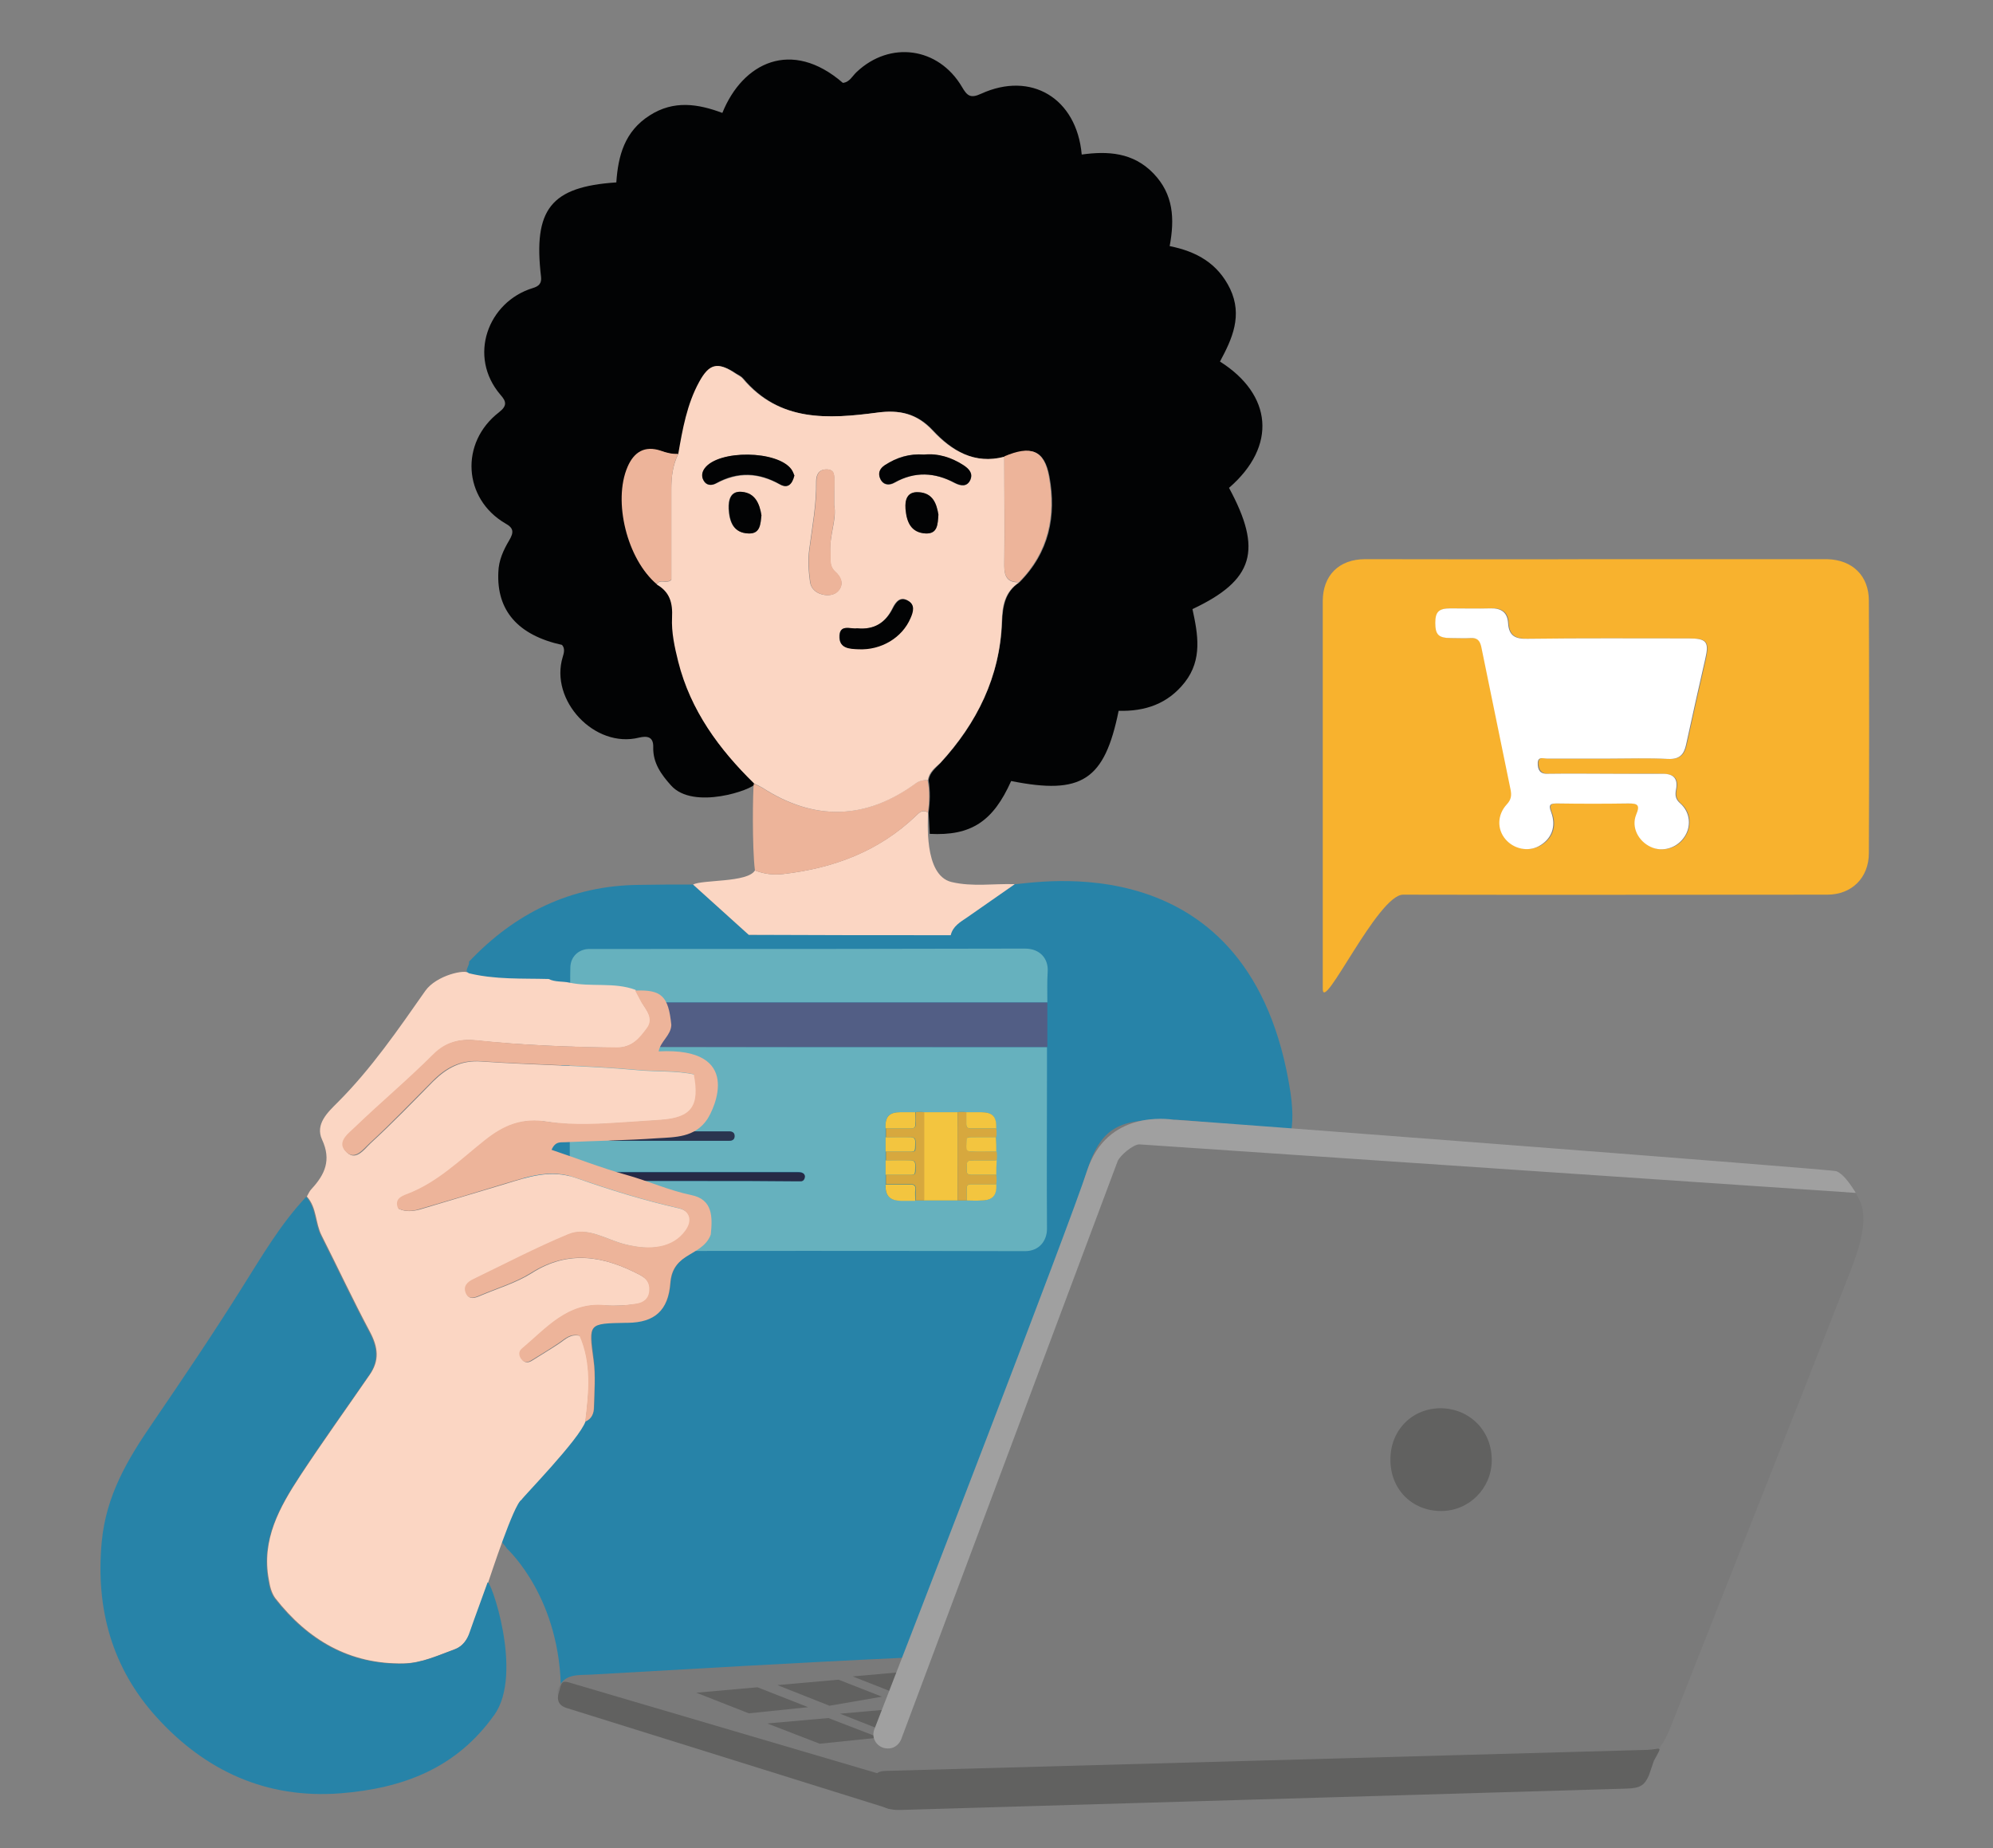 <?xml version="1.0" encoding="utf-8"?>
<!-- Generator: Adobe Illustrator 25.4.1, SVG Export Plug-In . SVG Version: 6.00 Build 0)  -->
<svg version="1.1" id="Livello_1" xmlns="http://www.w3.org/2000/svg" xmlns:xlink="http://www.w3.org/1999/xlink" x="0px" y="0px"
	 viewBox="0 0 550.7 510.7" style="enable-background:new 0 0 550.7 510.7;" xml:space="preserve">
<rect x="0" y="0" width="550.7" height="510.7" fill="#808080" stroke="none"/>
<style type="text/css">
	.st0{fill:#616160;}
	.st1{fill:#2783A8;}
	.st2{fill:#66B1BE;}
	.st3{fill:#525E85;}
	.st4{fill:#F3C53F;}
	.st5{fill:#262A46;}
	.st6{fill:#D7A83E;}
	.st7{fill:#2A3550;}
	.st8{fill:#7A7A7A;}
	.st9{fill:#020304;}
	.st10{fill:#FBD6C3;}
	.st11{fill:#EDB49A;}
	.st12{fill:#F8B22E;}
	.st13{fill:#FFFFFF;}
	.st14{fill:#A0A0A0;}
</style>
<g>
	<path class="st0" d="M396.9,422.6c-11,0-19.2-8.2-19.2-19.4c0-11,8.3-19.4,19.2-19.2s19.1,8.6,19,19.8
		C416,414,407.4,422.6,396.9,422.6z"/>
	<path class="st1" d="M191.5,244.4c5.1,4.6,10.3,9.3,15.4,13.9c-1,12.8-1,16-19.6,16c-7.4-0.2-50.8-3.5-58.1-5.3
		c-0.8-1.2,0.6-2.1,0.4-3.3c12.7-13.4,28.1-21,46.8-21.2C181.6,244.4,186.5,244.4,191.5,244.4z"/>
	<path class="st1" d="M356.6,302c3.5,24.3-12.1,16.5-16.3,29.7c-15,47.3-69.1,74.5-84,121.8c-1.1,3.6-2.6,5.2-6.8,5.4
		c-28.5,1.3-56.9,3-85.3,4.6c-3.5,0.2-7.6-0.5-9.2,4.2c0-26-14.4-39.3-15-39.9c0-0.4-4.2-4.7-4.2-5.2c-3.5-20.8,24.3-25,26-30
		c1.8-0.7,2.4-2.3,2.4-4c0.1-4.3,0.4-8.7-0.1-12.9c-1.3-10.3-1.5-10.2,9-10.4c0.2,0,0.3,0,0.5,0c7.5-0.1,11.2-3.5,11.7-10.9
		c0.3-3.2,1.6-5.5,4.3-7.3c2.6-1.7-59.9-26.1-58.8-29.4c7.6-0.1,53.1-64.4,76-59.4c18.5,0,58.4-3.5,60.3-4.8
		c4.4-3.1,8.8-6.1,13.2-9.2C285.1,244.3,346,231.8,356.6,302z"/>
	<g>
		<path class="st2" d="M289.3,289.3c0,2.2,0,4.4,0,6.6c0,14.5-0.1,29.1,0,43.6c0,3.3-2.1,6.2-6.1,6.2c-39.9-0.1-79.8-0.1-119.7,0
			c-4,0-6.1-2.8-6.1-6.2c0.1-16.3,0-32.5,0-48.8c0-0.5,0-1,0-1.5C201.5,289.3,245.4,289.3,289.3,289.3z M244.7,320.6
			c0,1.3,0,2.7,0,4c0,0.9,0,1.8,0,2.6c-0.2,3.2,1.1,4.5,4.2,4.5c1.3,0,2.6,0,4,0c0.8,0,1.6,0,2.4,0c3.1,0,6.2,0,9.3,0
			c0.8,0,1.6,0,2.4,0c1.3,0,2.7,0,4,0c3.2,0,4.4-1.3,4.2-4.5c0.1-0.9,0.1-1.8,0-2.6c0-1.3,0-2.6,0-4c0.1-0.8,0.1-1.6,0-2.4
			c0-1.3,0-2.6,0-4c0.1-0.8,0.1-1.6,0-2.4c0.2-3.3-1-4.5-4.2-4.5c-1.3,0-2.6,0-4,0c-0.8-0.1-1.6-0.1-2.4,0c-3.1,0-6.2,0-9.3,0
			c-0.8-0.1-1.6-0.1-2.4,0c-1.3,0-2.6,0-4,0c-3.3,0-4.4,1.2-4.2,4.5c0,0.8,0,1.6,0,2.4c0,1.3,0,2.7,0,4
			C244.7,319,244.7,319.8,244.7,320.6z M194.8,326.3c8.4,0,16.8,0,25.2,0c0.4,0,0.9,0,1.3,0c0.6-0.1,0.9-0.5,1-1.1
			c0.1-0.7-0.3-1.1-0.9-1.3c-0.4-0.1-0.8-0.1-1.2-0.1c-16.9,0-33.8,0-50.7,0c-0.4,0-0.7,0-1.1,0c-0.7,0.1-1.1,0.6-1.1,1.3
			c0,0.7,0.4,1.1,1.1,1.1c0.4,0,0.8,0,1.2,0C178.1,326.3,186.4,326.3,194.8,326.3z M185.2,315.2c2.7,0,5.4,0,8.1,0
			c2.7,0,5.4,0,8.1,0c0.9,0,1.5-0.3,1.5-1.3s-0.7-1.2-1.5-1.3c-0.2,0-0.4,0-0.7,0c-10.4,0-20.7,0-31.1,0c-0.4,0-0.8,0-1.2,0.1
			c-0.6,0.1-1,0.5-1,1.2s0.4,1.1,1,1.2c0.4,0.1,0.8,0.1,1.2,0.1C174.8,315.2,180,315.2,185.2,315.2z"/>
		<path class="st2" d="M157.6,277c0-3.3-0.1-6.6,0-9.8c0.1-2.9,2.3-5,5.3-5c4.2,0,8.4,0,12.6,0c35.9,0,71.8,0,107.7-0.1
			c4.3,0,6.5,2.9,6.3,6.3c-0.2,2.9-0.1,5.8-0.1,8.6C245.4,277,201.5,277,157.6,277z"/>
		<path class="st3" d="M157.6,277c43.9,0,87.8,0,131.8,0c0,4.1,0,8.2,0,12.3c-43.9,0-87.8,0-131.8,0
			C157.6,285.2,157.6,281.1,157.6,277z"/>
		<path class="st4" d="M264.6,331.7c-3.1,0-6.2,0-9.3,0c0-8.1,0-16.2,0-24.4c3.1,0,6.2,0,9.3,0C264.7,315.5,264.6,323.6,264.6,331.7
			z"/>
		<path class="st5" d="M194.8,326.3c-8.4,0-16.7,0-25.1,0c-0.4,0-0.8,0-1.2,0c-0.7,0-1.1-0.4-1.1-1.1s0.3-1.2,1.1-1.3
			c0.3-0.1,0.7,0,1.1,0c16.9,0,33.8,0,50.7,0c0.4,0,0.8,0,1.2,0.1c0.6,0.2,1,0.6,0.9,1.3c-0.1,0.6-0.4,1-1,1.1c-0.4,0-0.9,0-1.3,0
			C211.6,326.3,203.2,326.3,194.8,326.3z"/>
		<path class="st6" d="M264.6,331.7c0-8.1,0-16.2,0-24.4c0.8-0.1,1.6-0.1,2.4,0c0,1.1,0,2.2,0,3.3c0,0.9,0.4,1.2,1.3,1.2
			c2.3,0,4.6,0,7,0c0.1,0.8,0.1,1.6,0,2.4c-1.9,0-3.8,0-5.7,0c-2.7,0-2.5-0.4-2.5,2.6c0,1.1,0.4,1.4,1.5,1.4c2.2-0.1,4.5,0,6.8,0
			c0.1,0.8,0.1,1.6,0,2.4c-1.9,0-3.7,0-5.6,0c-2.7,0-2.7,0-2.7,2.7c0,1,0.3,1.3,1.3,1.3c2.3,0,4.6,0,6.9,0c0.1,0.9,0.1,1.8,0,2.6
			c-2.3,0-4.7,0-7,0c-0.8,0-1.2,0.3-1.2,1.2c0,1.1,0,2.2,0,3.3C266.3,331.7,265.5,331.7,264.6,331.7z"/>
		<path class="st6" d="M255.4,307.3c0,8.1,0,16.2,0,24.4c-0.8,0-1.6,0-2.4,0c0-1.1,0-2.1,0-3.2c0.1-1-0.4-1.3-1.3-1.3
			c-2.3,0-4.6,0-6.9,0c0-0.9,0-1.8,0-2.6c1.9,0,3.8,0,5.7,0c2.7,0,2.5,0.3,2.5-2.6c0-1.1-0.4-1.4-1.5-1.4c-2.2,0.1-4.5,0-6.7,0
			c0-0.8,0-1.6,0-2.4c1.9,0,3.8,0,5.7,0c2.7,0,2.5,0.4,2.5-2.6c0-1.1-0.4-1.4-1.5-1.4c-2.2,0.1-4.5,0-6.7,0c0-0.8,0-1.6,0-2.4
			c2.3,0,4.6,0,6.9,0c1,0,1.4-0.4,1.3-1.3c-0.1-1.1,0-2.1,0-3.2C253.7,307.2,254.5,307.2,255.4,307.3z"/>
		<path class="st7" d="M185.2,315.2c-5.2,0-10.4,0-15.5,0c-0.4,0-0.8,0-1.2-0.1c-0.7-0.1-1-0.5-1-1.2s0.4-1.1,1-1.2
			c0.4-0.1,0.8-0.1,1.2-0.1c10.4,0,20.7,0,31.1,0c0.2,0,0.4,0,0.7,0c0.8,0,1.5,0.3,1.5,1.3s-0.7,1.3-1.5,1.3c-2.7,0-5.4,0-8.1,0
			C190.6,315.2,187.9,315.2,185.2,315.2z"/>
		<path class="st4" d="M275.3,311.8c-2.3,0-4.6,0-7,0c-0.9,0-1.3-0.3-1.3-1.2c0-1.1,0-2.2,0-3.3c1.3,0,2.6,0,4,0
			C274.3,307.3,275.4,308.5,275.3,311.8z"/>
		<path class="st4" d="M252.9,307.3c0,1.1,0,2.1,0,3.2c0.1,1-0.3,1.3-1.3,1.3c-2.3,0-4.6,0-6.9,0c-0.2-3.3,1-4.5,4.2-4.5
			C250.3,307.3,251.6,307.3,252.9,307.3z"/>
		<path class="st4" d="M244.7,327.3c2.3,0,4.6,0,6.9,0c1,0,1.4,0.3,1.3,1.3c-0.1,1.1,0,2.1,0,3.2c-1.3,0-2.6,0-4,0
			C245.8,331.7,244.6,330.4,244.7,327.3z"/>
		<path class="st4" d="M267.1,331.7c0-1.1,0-2.2,0-3.3c0-0.9,0.4-1.2,1.2-1.2c2.3,0,4.7,0,7,0c0.2,3.2-1.1,4.5-4.2,4.5
			C269.7,331.8,268.4,331.7,267.1,331.7z"/>
		<path class="st4" d="M244.7,314.2c2.2,0,4.5,0,6.7,0c1.1,0,1.5,0.3,1.5,1.4c-0.1,2.9,0.2,2.6-2.5,2.6c-1.9,0-3.8,0-5.7,0
			C244.7,316.9,244.7,315.6,244.7,314.2z"/>
		<path class="st4" d="M275.3,318.2c-2.3,0-4.5,0-6.8,0c-1.1,0-1.5-0.3-1.5-1.4c0.1-2.9-0.2-2.6,2.5-2.6c1.9,0,3.8,0,5.7,0
			C275.3,315.6,275.3,316.9,275.3,318.2z"/>
		<path class="st4" d="M244.7,320.6c2.2,0,4.5,0,6.7,0c1.1,0,1.5,0.3,1.5,1.4c-0.1,2.9,0.2,2.6-2.5,2.6c-1.9,0-3.8,0-5.7,0
			C244.7,323.3,244.7,322,244.7,320.6z"/>
		<path class="st4" d="M275.3,324.6c-2.3,0-4.6,0-6.9,0c-1,0-1.3-0.3-1.3-1.3c0-2.7-0.1-2.7,2.7-2.7c1.9,0,3.7,0,5.6,0
			C275.3,322,275.3,323.3,275.3,324.6z"/>
	</g>
	<path class="st8" d="M494.9,324.6c12.6-1.7,14.6-2,19,7.2c2.8,5.8-1,15.3-3.1,20.7c-16.3,41.7-32.9,83.3-49.3,125
		c-3.2,8-8.2,11.7-16.9,12c-24.9,1-49.8,1.8-74.7,3.1c-17.9,0.9-35.9,1.4-53.8,2.1c-17.6,0.7-35.3,0.6-52.7,2.3
		c-16.7,1.6-32-2-47.4-7.3c-18.5-6.4-37.3-12-56-18c-2.2-0.7-4.4-1.5-5.9-3.4c0-0.5,0-1,0-1.4c1.6-4.6,5.6-4,9.2-4.2
		c28.4-1.6,56.9-3.3,85.3-4.6c4.2-0.2,5.7-1.9,6.8-5.4c14.9-47.3,30-82.1,45-129.3c4.2-13.2,10.2-14.2,24.2-14
		C337.6,309.5,471.7,327.7,494.9,324.6z M398.2,417.5c7.7,0,13.9-6.2,14-13.9c0.1-8.1-5.9-14.3-13.9-14.5c-8-0.1-14.1,6-14.1,14.1
		C384.1,411.4,390.1,417.5,398.2,417.5z"/>
	<path class="st9" d="M185.4,217c-2.7-3-5-6.2-4.9-10.5c0.1-3-1.7-3.2-3.9-2.7c-12.3,3.1-24.8-10.3-21.1-22.3c0.3-1,0.7-2.3-0.2-3.3
		c-12.2-2.7-18.1-9.5-17.6-20.1c0.1-3.3,1.4-6.1,3-8.8c1.3-2.2,1.3-3.4-1.1-4.7c-11.6-6.8-12.6-22.3-1.7-30.7c2.3-1.8,2-3,0.4-4.8
		c-9.1-10.6-3.5-25.7,8.9-29.5c1.7-0.5,2.5-1.3,2.3-3.1c-2.2-18.7,2.7-24.9,20.8-26.1c0.5-7.4,2.3-14.1,9.2-18.5
		c6.7-4.3,13.4-3.2,20.1-0.7c5.6-13.9,19.1-20.6,33.3-8.3c1.9-0.2,2.6-1.9,3.8-3c9.2-8.7,22.6-6.9,29.1,4.1c1.4,2.4,2.3,3.3,5.3,1.9
		c13.8-6.3,26.4,1.2,27.8,16.8c7.2-1,14.2-0.6,19.8,5.2c5.6,5.8,5.9,12.6,4.5,20.1c7.5,1.5,13.3,4.8,16.7,11.8
		c3.5,7.4,0.6,13.8-2.8,20.1c14.4,9.1,15.9,23.3,2.5,34.9c9.3,17.2,6.9,25.5-10.1,33.5c1.5,6.9,2.8,13.9-2.1,20.2
		c-4.7,6-11,8.1-18.3,7.9c-3.9,19.2-10.2,23.3-29.7,19.4c-5,11.2-11.1,15.2-22.5,14.6c-0.1-1.9-0.2-3.9-0.3-5.8c0.4-3,0.5-6,0-9
		c0.3-2.2,2-3.4,3.3-4.8c10.1-11,16.4-23.8,17-38.9c0.2-4.6,0.9-8.4,4.8-11c8.2-8.2,10.3-18.3,8.3-29.2c-1.4-7.4-5-8.6-12.3-5.5
		c-8.3,2.3-14.7-1.7-19.9-7.3c-4.4-4.7-9.2-5.7-15.2-4.9c-13.6,1.8-27,2.7-37.2-9.4c-0.5-0.6-1.3-1-2-1.4c-4.8-3.2-7.2-2.7-10,2.3
		c-3.4,6.2-4.6,13.1-5.8,20c-1.7,0.1-3.2-0.3-4.9-0.8c-4.4-1.4-7.4,0.3-9.1,4.5c-4,9.5,0,25.5,8.1,32.4c3.6,2,4.4,5.1,4.2,9.1
		c-0.2,4.1,0.7,8.2,1.7,12.2c3.4,13.5,11.2,24.2,21,33.7C208.1,218.1,191.6,224,185.4,217z"/>
	<path class="st10" d="M161.8,392.7c-1.7,5-17.5,21.1-17.7,21.7c-2.1,1.1-8.6,21.1-9.2,22.8c-1.6,4.5-3.3,9-4.9,13.6
		c-0.8,2.2-2.1,4-4.1,4.8c-4.7,1.7-9.3,3.9-14.3,4c-15,0.3-26.5-6.5-35.5-18c-1.1-1.5-1.5-3.3-1.8-5.1c-2.1-11.1,3-20.1,8.7-28.8
		c6.2-9.4,12.8-18.6,19.2-27.9c2.7-3.9,2.3-7.5,0.1-11.7c-4.7-8.8-8.9-17.8-13.4-26.7c-1.8-3.5-1.3-7.7-4.1-10.8
		c0.4-0.7,0.7-1.5,1.3-2.1c3.7-4,5.5-8,2.9-13.6c-2-4.3,1.6-7.6,4.3-10.3c9.3-9.3,16.7-20.1,24.2-30.8c3.1-4.4,11.3-6.1,12-4.9
		c7.3,1.8,14.7,1.4,22.1,1.6c1.8,0.9,3.9,0.6,5.7,1c6.1,1.3,12.4-0.2,18.3,2c0.6,1.2,1.2,2.4,1.8,3.5c1.4,2.3,3.5,4.6,1.5,7.2
		c-2,2.7-4.2,5.3-8.4,5.3c-13-0.2-25.9-0.7-38.8-2c-4.5-0.5-8.3,0.4-11.8,3.9c-6.9,6.9-14.5,13.2-21.5,20c-1.7,1.7-5,3.9-3,6.5
		c2.7,3.4,5.2-0.3,7-2c6-5.5,11.7-11.4,17.4-17.2c3.7-3.6,7.6-5.8,13.2-5.4c14.4,1,28.9,1.1,43.2,2.4c5.2,0.5,10.6,0.1,15.7,1.2
		c1.7,8.8-0.6,12-9.2,12.6c-3,0.2-6,0.4-8.9,0.6c-7.5,0.5-15.1,1.1-22.4-0.1c-7-1.1-11.9,0.9-17.2,5.1c-6.8,5.4-13.1,11.8-21.5,14.9
		c-1.6,0.6-3.6,1.4-2.5,4c1.9,0.9,3.9,0.7,5.8,0.2c7.8-2.3,15.6-4.7,23.4-7c6.5-2,12.7-4.2,19.8-1.7c9.3,3.3,18.8,6.2,28.5,8.4
		c3,0.7,4,3.3,1.8,6.3c-3.3,4.5-9.3,5.6-16.9,3.6c-5.1-1.3-10.1-4.9-15.4-2.7c-8.9,3.7-17.5,8.2-26.2,12.4c-1.7,0.8-2.9,2-2.1,3.9
		c0.8,1.9,2.5,1.2,3.9,0.6c4.7-2,9.8-3.5,14.1-6.2c10.3-6.6,20.1-4.7,30,0.5c1.8,1,2.8,2.1,2.7,4.3c-0.1,2.3-1.7,3.4-3.5,3.7
		c-2.9,0.4-6,0.6-8.9,0.4c-10.2-0.9-16.1,6.3-22.8,12c-1,0.8-0.9,2.1,0,3.1c0.8,0.9,1.8,0.7,2.7,0.1c2.5-1.6,5.1-3.1,7.6-4.8
		c1.6-1.1,3-2.6,5.6-2C163.6,376.6,162.8,384.6,161.8,392.7z"/>
	<path class="st1" d="M84.6,330.7c2.8,3.1,2.3,7.3,4.1,10.8c4.5,8.9,8.7,17.9,13.4,26.7c2.2,4.1,2.6,7.8-0.1,11.7
		c-6.4,9.3-13,18.4-19.2,27.9c-5.7,8.7-10.7,17.7-8.7,28.8c0.3,1.8,0.7,3.6,1.8,5.1c9,11.5,20.5,18.3,35.5,18c5-0.1,9.7-2.3,14.3-4
		c2.1-0.8,3.4-2.6,4.1-4.8c1.6-4.6,3.3-9.1,4.9-13.6c0.6-1.7,10.1,25,1.9,36.5c-10.5,14.8-25.2,20.3-42.5,21.7
		c-20.6,1.6-37.5-6.3-50.9-21.1c-12.2-13.5-16.8-29.8-15.1-48.3c1.2-12.9,7.1-22.8,14.1-33c8.4-12.3,16.7-24.6,24.6-37.2
		C72.3,347.2,77.5,338.2,84.6,330.7z"/>
	<path class="st10" d="M280.4,244.3c-4.4,3.1-8.8,6.1-13.2,9.2c-1.9,1.3-3.9,2.4-4.5,4.9c-18.6,0-37.2,0-55.8-0.1
		c-5.1-4.6-10.3-9.3-15.4-13.9c2.7-1.4,15.1-0.5,17.1-3.9c2.5,1,5.1,1.3,7.8,1c13.8-1.6,26.3-6.2,36.6-16c1-1,1.9-1.9,3.4-1
		c0.1,1.9-1.3,17.3,6.5,19.2C268.8,245.1,274.6,244.1,280.4,244.3z"/>
	<path class="st11" d="M256.4,224.5c-1.5-1-2.4,0-3.4,1c-10.2,9.8-22.7,14.4-36.6,16c-2.7,0.3-5.3,0-7.8-1c-0.8-6.3-0.6-22.3-0.3-24
		c0.7,0.4,1.5,0.7,2.2,1.1c14.4,9.3,28.6,9,42.5-1.2c1-0.7,2.1-0.9,3.3-0.9C256.9,218.5,256.8,221.5,256.4,224.5z"/>
	<path class="st11" d="M144.1,432.7"/>
	<path class="st11" d="M140,427.8"/>
	<path class="st10" d="M256.4,215.5c-1.2,0-2.3,0.2-3.3,0.9c-13.9,10.2-28.1,10.5-42.5,1.2c-0.7-0.4-1.5-0.8-2.2-1.1
		c-9.7-9.5-17.6-20.2-21-33.7c-1-4-1.9-8.1-1.7-12.2c0.2-4-0.6-7-4.2-9.1c0.8-1.7,2.8,0,4-1.3c0-8.3,0-16.7,0-25.1
		c0-3.3,0.4-6.6,1.9-9.6c1.2-6.9,2.4-13.8,5.8-20c2.8-5.1,5.1-5.6,10-2.3c0.7,0.5,1.5,0.8,2,1.4c10.1,12,23.6,11.2,37.2,9.4
		c6-0.8,10.8,0.2,15.2,4.9c5.2,5.6,11.6,9.5,19.9,7.3c0,10,0.1,20.1,0,30.1c0,3.1,0.9,4.7,4.1,4.6c-4,2.6-4.7,6.5-4.8,11
		c-0.5,15.1-6.9,27.9-17,38.9C258.4,212.1,256.7,213.3,256.4,215.5z M230.5,139.6c0-2.7,0-4.6,0-6.4c0-1.6,0.3-3.6-2.3-3.5
		c-2.1,0.1-2.7,1.6-2.7,3.4c0.1,6.3-1.1,12.5-1.9,18.7c-0.4,2.9-0.2,6,0.2,8.9c0.3,2.2,2,3.4,4.1,3.7c1.6,0.2,3.1-0.2,4-1.5
		c1.3-1.8,0.3-3.6-1.1-4.9c-1.8-1.6-1.3-3.6-1.4-5.5C229.2,147.8,231.3,143.3,230.5,139.6z M255.3,125.6c-4-0.3-7.6,0.7-10.8,3
		c-1.4,1-2,2.3-1.2,3.9c0.9,1.7,2.5,1.7,3.9,0.9c5.6-3.2,11.1-2.9,16.6,0.1c1.5,0.8,3.3,1.2,4.3-0.8c0.9-1.9-0.3-3.1-1.9-4.1
		C262.9,126.4,259.3,125.3,255.3,125.6z M219.5,131.4c-0.2-0.5-0.4-1.1-0.8-1.6c-3.8-5.4-20.2-5.6-24-0.3c-0.8,1.1-0.8,2.2-0.3,3.3
		c0.8,1.5,2.3,1.4,3.5,0.8c6-3.2,11.7-3,17.6,0.3C217.7,135,218.9,133.7,219.5,131.4z M236.8,173.6c-1.7,0.4-5-1.4-4.9,2.5
		c0.1,3,2.9,3.1,5.2,3.2c6.3,0.3,12.1-3.2,14.4-8.6c0.8-1.8,1.3-3.7-0.7-4.8c-2.1-1.2-3.3,0.3-4.2,2.1
		C244.7,172,241.7,174.1,236.8,173.6z M259.3,142.2c-0.5-3-1.5-6-5.4-6.2c-3.1-0.2-3.8,2-3.6,4.6c0.2,3.6,1.4,6.6,5.6,6.8
		C259.1,147.5,259.1,144.9,259.3,142.2z M210.4,142.4c-0.5-3.2-1.8-6.1-5.5-6.5c-3.1-0.3-3.7,2.2-3.6,4.7c0.2,3.6,1.3,6.6,5.5,6.8
		C210.1,147.5,210.2,144.8,210.4,142.4z"/>
	<path class="st11" d="M187.4,125.4c-1.5,3-1.9,6.3-1.9,9.6c0,8.4,0,16.8,0,25.1c-1.1,1.3-3.1-0.4-4,1.3
		c-8.2-6.8-12.2-22.9-8.1-32.4c1.8-4.2,4.8-5.9,9.1-4.5C184.1,125.1,185.7,125.5,187.4,125.4z"/>
	<path class="st11" d="M281.6,160.8c-3.2,0.1-4.1-1.5-4.1-4.6c0.2-10,0-20.1,0-30.1c7.3-3.1,11-1.8,12.3,5.5
		C291.8,142.5,289.7,152.6,281.6,160.8z"/>
	<path class="st11" d="M175.5,273.7c7.3-0.3,9.2,1.5,10,9.5c-0.1,2.9-3,4.5-3.5,7.3c23.5-1.2,15.4,15.8,13.4,18.8
		c-3.4,5-8.8,4.9-13.8,5.2c-8.4,0.6-16.9,0.7-25.4,1.1c-1.2,0.1-2.7-0.4-3.8,2.1c6.9,2.3,13.7,5,20.6,6.9c6.1,1.7,11.8,4.3,18,5.6
		c6,1.2,5.9,6.1,5.4,10.9c-1.2,3.3-4.3,4.5-6.9,6.2c-2.8,1.8-4.1,4.1-4.3,7.3c-0.6,7.5-4.3,10.8-11.7,10.9c-0.2,0-0.3,0-0.5,0
		c-10.5,0.2-10.4,0.1-9,10.4c0.6,4.2,0.2,8.6,0.1,12.9c0,1.7-0.6,3.3-2.4,4c1-8.1,1.8-16.1-1.6-23.8c-2.6-0.6-4,0.9-5.6,2
		c-2.5,1.7-5,3.2-7.6,4.8c-0.9,0.6-1.9,0.8-2.7-0.1c-0.9-1-1-2.3,0-3.1c6.7-5.6,12.6-12.9,22.8-12c3,0.3,6,0.1,8.9-0.4
		c1.8-0.3,3.4-1.3,3.5-3.7c0.1-2.1-0.8-3.3-2.7-4.3c-9.9-5.2-19.7-7-30-0.5c-4.3,2.7-9.4,4.2-14.1,6.2c-1.4,0.6-3.1,1.3-3.9-0.6
		c-0.8-1.9,0.4-3.1,2.1-3.9c8.7-4.2,17.3-8.7,26.2-12.4c5.3-2.2,10.3,1.4,15.4,2.7c7.6,2,13.6,0.9,16.9-3.6c2.2-2.9,1.2-5.6-1.8-6.3
		c-9.7-2.2-19.2-5.2-28.5-8.4c-7.1-2.5-13.3-0.2-19.8,1.7c-7.8,2.4-15.5,4.7-23.4,7c-1.9,0.6-3.9,0.7-5.8-0.2
		c-1.1-2.6,0.9-3.4,2.5-4c8.4-3.2,14.7-9.5,21.5-14.9c5.3-4.2,10.2-6.2,17.2-5.1c7.3,1.1,15,0.6,22.4,0.1c3-0.2,5.9-0.4,8.9-0.6
		c8.6-0.6,10.9-3.8,9.2-12.6c-5.1-1.1-10.4-0.7-15.7-1.2c-14.4-1.3-28.8-1.4-43.2-2.4c-5.6-0.4-9.6,1.8-13.2,5.4
		c-5.8,5.8-11.4,11.7-17.4,17.2c-1.8,1.6-4.3,5.3-7,2c-2-2.6,1.3-4.8,3-6.5c7.1-6.8,14.6-13.1,21.5-20c3.5-3.5,7.3-4.3,11.8-3.9
		c12.9,1.4,25.8,1.9,38.8,2c4.3,0.1,6.4-2.6,8.4-5.3c2-2.6-0.1-5-1.5-7.2C176.7,276,176.1,274.8,175.5,273.7z"/>
	<path class="st11" d="M230.5,139.6c0.7,3.8-1.4,8.2-1,12.9c0.1,1.9-0.4,3.9,1.4,5.5c1.4,1.2,2.3,3,1.1,4.9c-0.9,1.3-2.4,1.7-4,1.5
		c-2.2-0.3-3.9-1.6-4.1-3.7c-0.4-2.9-0.6-6-0.2-8.9c0.8-6.2,2-12.4,1.9-18.7c0-1.8,0.6-3.4,2.7-3.4c2.6-0.1,2.2,1.9,2.3,3.5
		C230.5,135,230.5,136.8,230.5,139.6z"/>
	<path class="st9" d="M255.3,125.6c4-0.4,7.6,0.8,10.9,2.9c1.5,1,2.7,2.2,1.9,4.1c-0.9,2-2.7,1.6-4.3,0.8c-5.5-2.9-11-3.2-16.6-0.1
		c-1.4,0.8-3,0.8-3.9-0.9c-0.8-1.6-0.3-2.9,1.2-3.9C247.8,126.4,251.4,125.3,255.3,125.6z"/>
	<path class="st9" d="M219.5,131.4c-0.6,2.4-1.8,3.7-4,2.4c-5.9-3.3-11.6-3.6-17.6-0.3c-1.2,0.7-2.7,0.7-3.5-0.8
		c-0.6-1-0.5-2.2,0.3-3.3c3.8-5.2,20.2-5,24,0.3C219.1,130.3,219.3,130.9,219.5,131.4z"/>
	<path class="st9" d="M236.8,173.6c4.8,0.5,7.9-1.6,9.9-5.5c0.9-1.8,2.1-3.3,4.2-2.1c2,1.1,1.5,3,0.7,4.8c-2.3,5.4-8.1,8.9-14.4,8.6
		c-2.4-0.1-5.1-0.2-5.2-3.2C231.8,172.2,235.1,173.9,236.8,173.6z"/>
	<path class="st9" d="M259.3,142.2c-0.2,2.7-0.2,5.3-3.5,5.2c-4.1-0.2-5.3-3.2-5.6-6.8c-0.2-2.6,0.5-4.8,3.6-4.6
		C257.8,136.2,258.8,139.2,259.3,142.2z"/>
	<path class="st9" d="M210.4,142.4c-0.3,2.4-0.3,5.1-3.5,5c-4.2-0.1-5.3-3.2-5.5-6.8c-0.1-2.5,0.5-5,3.6-4.7
		C208.7,136.2,209.9,139.2,210.4,142.4z"/>
</g>
<g>
	<path class="st12" d="M440.9,154.5c20,0,39.9,0,59.9,0c1.4,0,2.7,0,4.1,0c7,0.2,11.5,4.6,11.5,11.5c0.1,23.2,0.1,46.4,0,69.7
		c0,6.8-4.7,11.5-11.5,11.5c-42.6,0-74.6,0.1-117.2,0c-7,0-22.2,33.1-22.2,26c0-23.1,0-84,0-107.1c0-7.1,4.5-11.6,11.7-11.6
		C398.5,154.5,419.7,154.6,440.9,154.5L440.9,154.5z M444.5,209.6c5.6,0,11.1-0.2,16.7,0.1c3.1,0.1,4.3-1.2,4.9-4
		c1.7-7.9,3.5-15.8,5.3-23.7c1-4.7,0.3-5.6-4.6-5.6c-14.8,0-29.6-0.1-44.4,0.1c-3.4,0-5.3-0.7-5.5-4.4c-0.1-2.9-1.9-4.2-4.9-4
		c-3.7,0.2-7.4,0-11,0c-3.3,0-4.2,0.9-4.2,4c0,3.3,0.9,4.2,4.4,4.2c1.8,0,3.6,0.1,5.4,0s2.6,0.6,2.9,2.4c2.6,13.2,5.4,26.3,8.1,39.5
		c0.3,1.5,0.1,2.7-1,4c-2.7,3-2.7,6.9-0.4,9.7c2.2,2.6,6.1,3.4,9.2,1.9c3.5-1.8,5-5.4,3.4-9.4c-0.9-2.3,0-2.4,1.8-2.4
		c6.5,0,13,0.1,19.5,0c2.5,0,3.4,0.2,2.2,3.1c-1.4,3.5,0.5,7.3,4,8.9c3.2,1.5,7.2,0.4,9.2-2.6c2.1-3,1.8-7-1-9.4
		c-1.3-1.2-1.5-2.2-1.2-3.8c0.6-3-0.6-4.3-3.6-4.4c-4.3-0.1-8.6,0-12.9,0c-6.3,0-12.6-0.1-18.9,0c-2.2,0-2.7-1.3-2.8-2.9
		c0-2,1.6-1.3,2.6-1.3C433.1,209.6,438.8,209.6,444.5,209.6z"/>
	<path class="st13" d="M444.5,209.6c-5.7,0-11.3,0-17,0c-1,0-2.6-0.7-2.6,1.3c0,1.7,0.5,3,2.8,2.9c6.3-0.1,12.6,0,18.9,0
		c4.3,0,8.6,0,12.9,0c3,0,4.2,1.4,3.6,4.4c-0.3,1.6-0.1,2.7,1.2,3.8c2.8,2.5,3.1,6.5,1,9.4c-2.1,3-6,4.1-9.2,2.6
		c-3.4-1.6-5.4-5.4-4-8.9c1.2-2.8,0.3-3.1-2.2-3.1c-6.5,0.1-13,0.1-19.5,0c-1.8,0-2.7,0.1-1.8,2.4c1.5,4,0.1,7.5-3.4,9.4
		c-3,1.6-6.9,0.8-9.2-1.9c-2.4-2.8-2.3-6.8,0.4-9.7c1.2-1.3,1.3-2.5,1-4c-2.7-13.2-5.4-26.3-8.1-39.5c-0.4-1.8-1.2-2.5-2.9-2.4
		c-1.8,0.1-3.6,0-5.4,0c-3.5,0-4.4-0.9-4.4-4.2c0-3.1,1-4,4.2-4c3.7,0,7.4,0.1,11,0c3-0.1,4.7,1.1,4.9,4c0.2,3.7,2.1,4.5,5.5,4.4
		c14.8-0.2,29.6-0.1,44.4-0.1c4.9,0,5.7,0.9,4.6,5.6c-1.8,7.9-3.6,15.8-5.3,23.7c-0.6,2.8-1.8,4.1-4.9,4
		C455.6,209.4,450,209.6,444.5,209.6z"/>
</g>
<polygon class="st0" points="192.4,467.7 206.9,473.4 223.3,471.7 209.3,466.2 "/>
<polygon class="st0" points="214.8,465.6 229.2,471.3 243.7,468.8 231.7,464.1 "/>
<path class="st0" d="M252.5,461.7l-16.9,1.5l14.5,5.7l0,0c0.8-2.4,1.7-4.7,2.7-7L252.5,461.7z"/>
<polygon class="st0" points="212,476.2 226.5,481.8 242.9,480.1 228.9,474.7 "/>
<path class="st0" d="M249,472l-16.9,1.5l14.5,5.7l0,0c0.8-2.4,1.7-4.7,2.7-7L249,472z"/>
<path class="st0" d="M449.4,494.2l-200.6,5.9c-3.8,0.1-7.2-1.1-7.1-5.7l0,0c-0.1-3.3-0.6-5,3.2-5.1l210.2-5.8c3.8-0.1,4.5-1.7,1.9,3
	l-1.4,4.1C454.4,493.3,453.2,494.1,449.4,494.2z"/>
<path class="st0" d="M248,492.2c0-0.2,0-0.4,0-0.6l-91-26.8c-1.9-0.5-2,0.6-2.5,2.6c-1,2.8,0.4,4.1,2.3,4.6l89,27.8
	C245.4,497.6,248.2,494.5,248,492.2z"/>
<path class="st14" d="M249,480.6l59.8-159.7c0.6-1.6,4.4-4.8,6.1-4.7l197.9,13.4c-1.7-2.8-3.6-5.3-5.4-6
	c-1.2-0.5-175.5-13.8-182.6-14.2c-0.1,0-0.3,0-0.4,0c-1.9-0.3-18.5-2.6-24,14c-5.1,15.7-48.7,128.4-58.8,154.4
	c-1,2.6,0.9,5.3,3.7,5.3l0,0C246.9,483.2,248.4,482.1,249,480.6z"/>
</svg>
